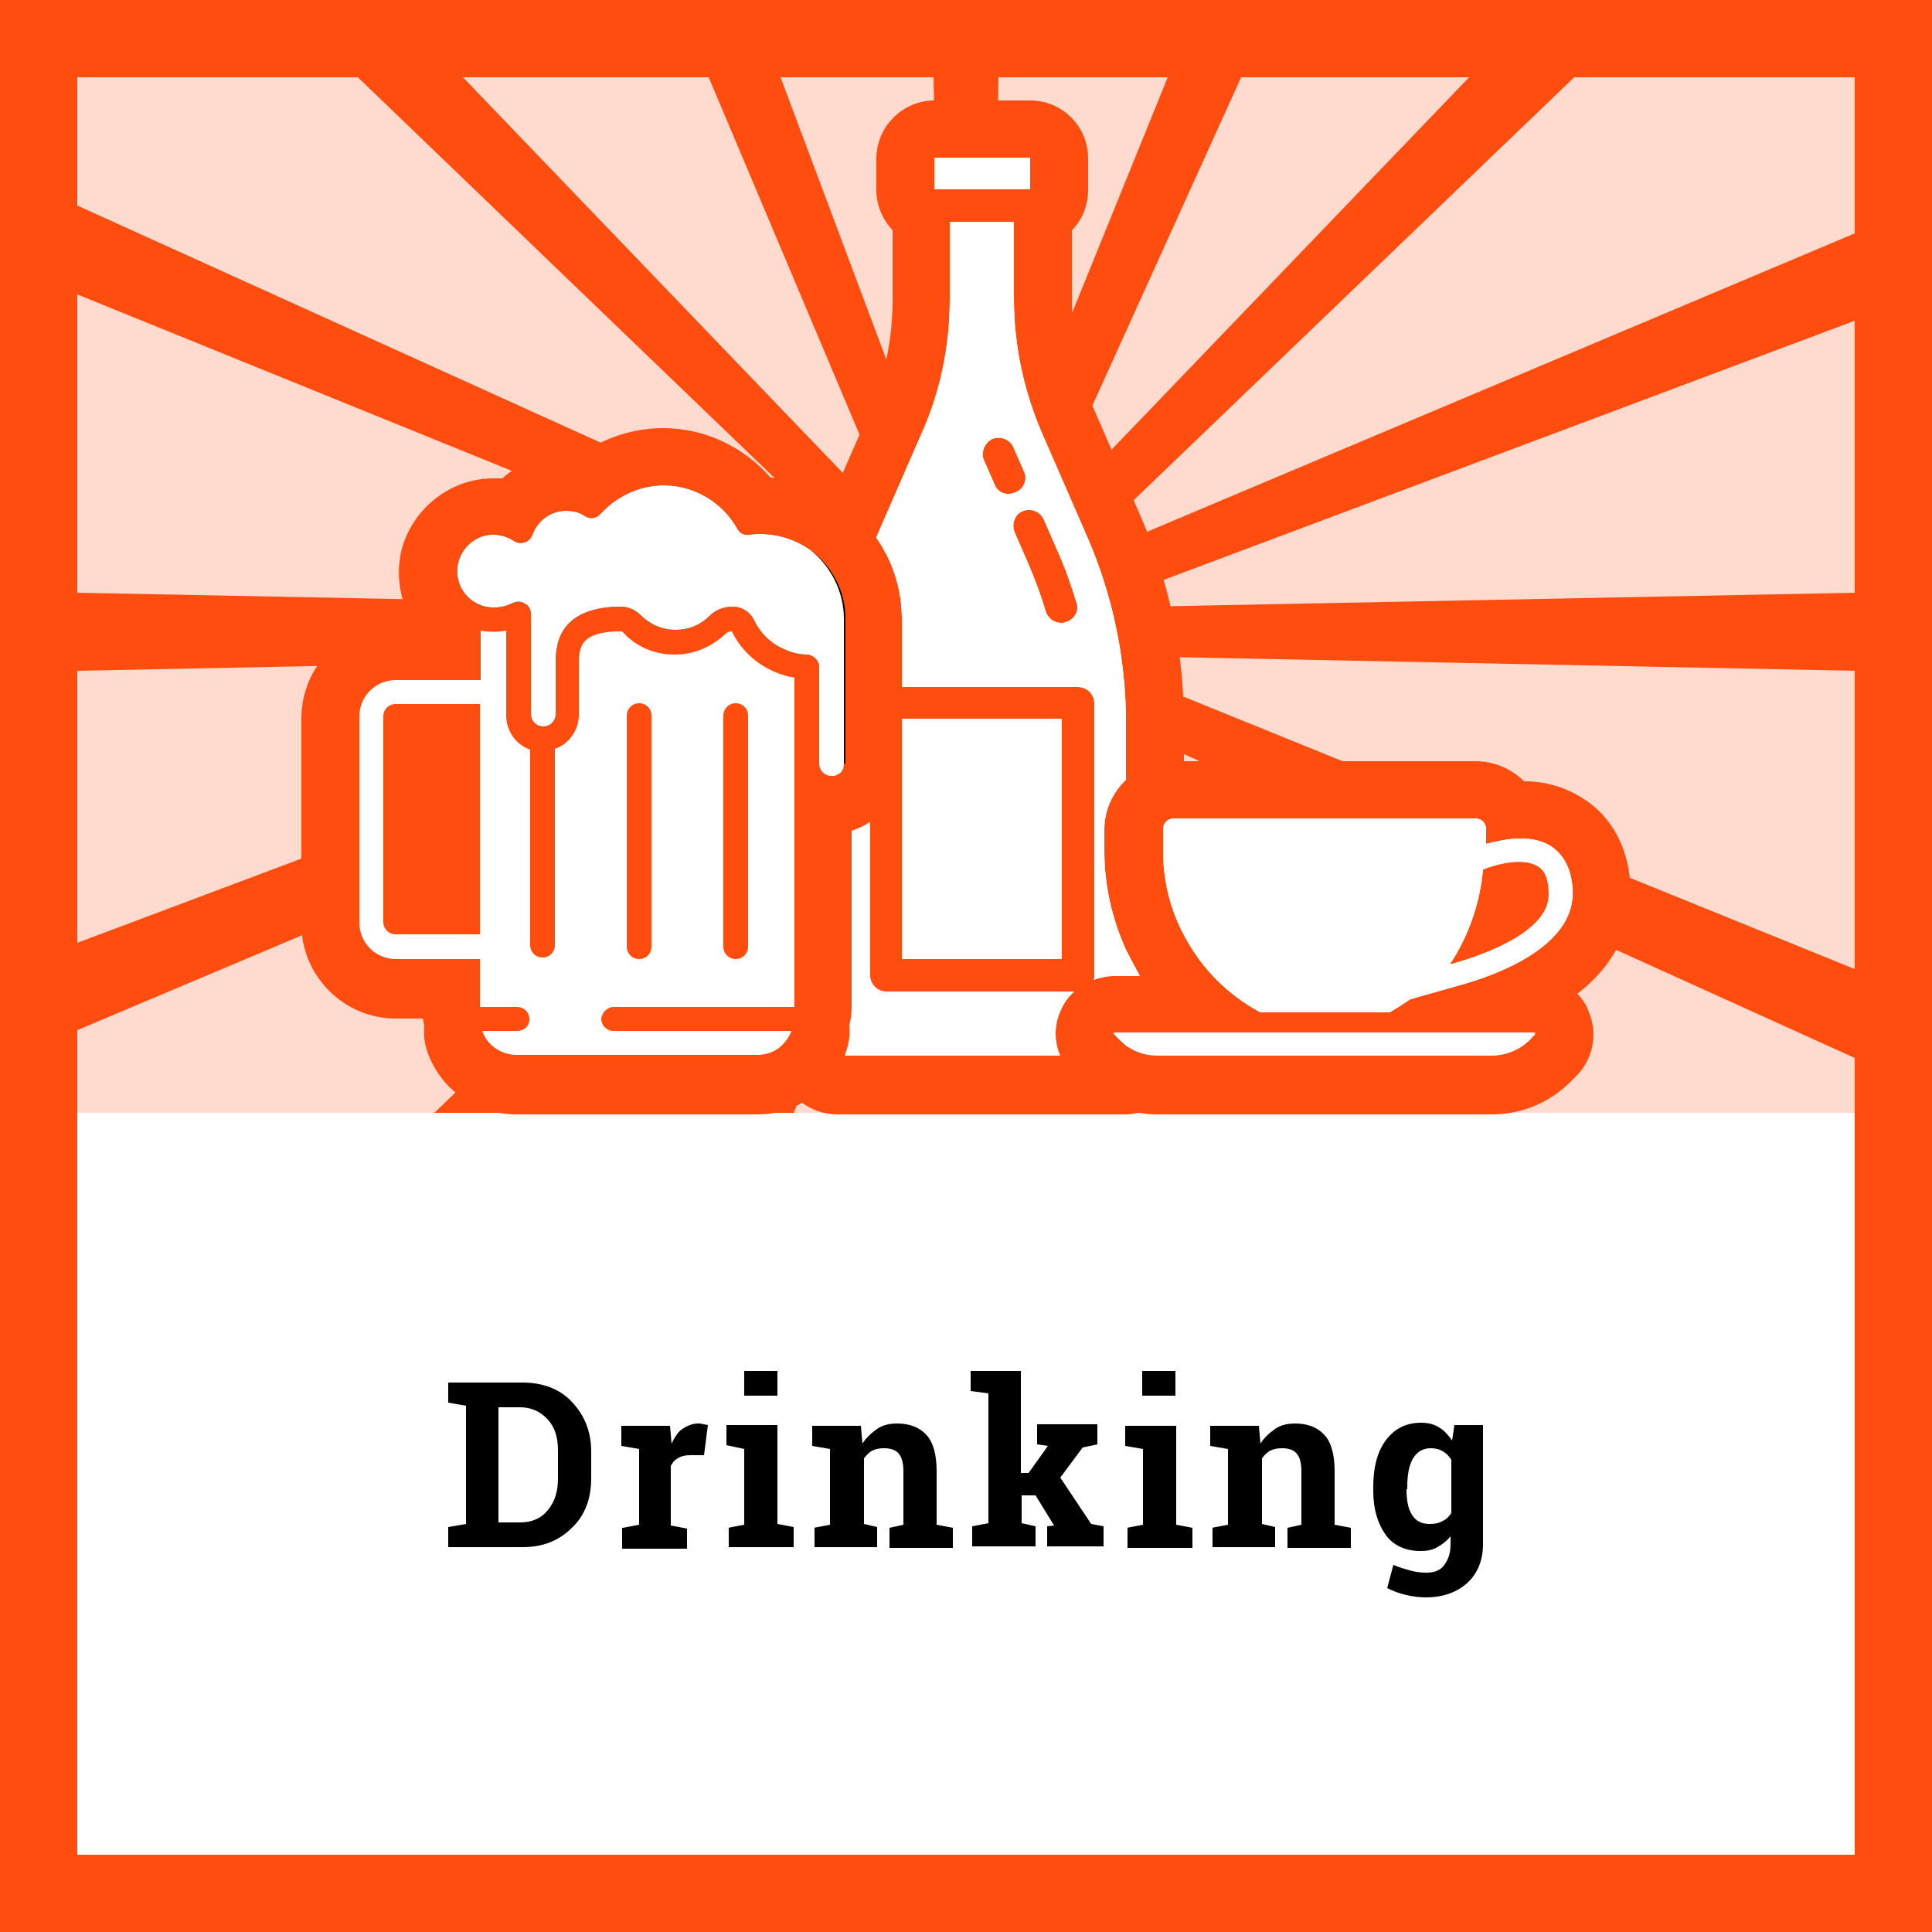 <?xml version="1.0" encoding="utf-8"?>
<!-- Generator: Adobe Illustrator 23.0.1, SVG Export Plug-In . SVG Version: 6.00 Build 0)  -->
<svg version="1.1" id="Layer_1" xmlns="http://www.w3.org/2000/svg" xmlns:xlink="http://www.w3.org/1999/xlink" x="0px" y="0px"
	 viewBox="0 0 250 250" style="enable-background:new 0 0 250 250;" xml:space="preserve">
<style type="text/css">
	.st0{fill:#FFFFFF;}
	.st1{opacity:0.2;fill:#E1001E;}
	.st2{fill:#E1001E;}
	.st3{fill:none;}
	.st4{opacity:0.2;fill:#FF4D0F;}
	.st5{fill:#FF4D0F;}
	.st6{opacity:0.2;fill:#F7B500;}
	.st7{fill:#F7B500;}
	.st8{opacity:0.2;fill:#35C567;}
	.st9{fill:#35C567;}
	.st10{opacity:0.2;fill:#89006B;}
	.st11{fill:#89006B;}
	.st12{opacity:0.2;fill:#2487C1;}
	.st13{fill:#2487C1;}
	.st14{opacity:0.2;fill:#4D4D4D;}
	.st15{fill:#4D4D4D;}
	.st16{fill-rule:evenodd;clip-rule:evenodd;fill:#35C567;}
	.st17{fill-rule:evenodd;clip-rule:evenodd;fill:#FFFFFF;}
	.st18{fill:#0F1010;}
</style>
<g>
	<path class="st0" d="M0,0v250h250V0H0z"/>
	<path class="st4" d="M250,0H0v250h250V0L250,0z"/>
	<rect x="10" y="144" class="st0" width="230" height="96"/>
	<path class="st5" d="M0,0v250h250V0H0z M240,240H10V10h230V240z"/>
	<polygon class="st5" points="240,30.2 143.7,70.8 137.7,73.4 141.2,70 203.7,10 214.1,0 207.4,0 206.1,0 199.7,0 190.1,10 
		134.6,67.8 134.2,68.2 134.5,67.6 160.6,10 165.1,0 161.2,0 159,0 155.2,0 151.1,10 130.4,61 128.1,66.8 128.2,59.7 129.2,10 
		129.4,0 126.1,0 123.9,0 120.6,0 120.8,10 121.8,59.7 121.9,65.6 120,60.7 101,10 97.2,0 93.5,0 91.3,0 87.4,0 91.7,10 115.8,67.1 
		116.6,69 115.4,67.8 59.9,10 50.3,0 43.9,0 42.6,0 35.9,0 46.3,10 108.7,70 111.4,72.5 106.9,70.5 10,26.6 0,22 0,28 0,28.1 0,34 
		10,38.1 102.1,75.5 109.1,78.3 110.1,78.7 109.2,78.7 101.6,78.5 10,76.7 0,76.5 0,81.5 0,82 0,87 10,86.8 104.7,84.9 108.9,84.8 
		105.8,86 10,122 0,125.8 0,131.6 0,131.7 0,137.6 10,133.3 107.8,92 112.3,90.1 107.3,94.9 56.2,144 61.3,144 64.2,144 69,144 
		109.6,101.8 114.9,96.3 115.8,95.3 115.2,96.7 112.1,103.5 93.7,144 96.7,144 99.8,144 102.7,144 119.1,103.7 121.9,96.7 
		121.8,102.3 121,144 123.5,144 126.5,144 129,144 128.2,102.4 128.1,97.9 130.2,103.4 145.5,144 148.3,144 151.4,144 154.3,144 
		137.3,103.8 134.4,96.9 134.4,96.9 133.4,94.5 135.1,96.3 135.1,96.3 140.4,101.7 181,144 185.8,144 188.7,144 193.8,144 
		142.6,94.8 138.6,91 142.2,92.6 240,136.9 250,141.5 250,135.5 250,135.4 250,129.5 240,125.4 143.9,86.4 139.9,84.8 145.4,84.9 
		240,86.8 250,87 250,82 250,81.5 250,76.5 240,76.7 148.4,78.5 141.1,78.7 148,76 240,41.5 250,37.7 250,31.9 250,31.8 250,25.9 	
		"/>
	<rect x="10" y="10" class="st3" width="230" height="134"/>
	<g>
		<path d="M67.6,178.9c2.6,0,4.8,0.8,6.4,2.5s2.5,3.8,2.5,6.4v3.5c0,2.6-0.8,4.8-2.5,6.4c-1.7,1.7-3.8,2.5-6.4,2.5H58v-2.6l2.3-0.4
			v-15.3l-2.3-0.4v-2.6h2.3H67.6z M64.5,182.2v14.8h2.8c1.5,0,2.7-0.5,3.6-1.6s1.3-2.4,1.3-4.1v-3.6c0-1.7-0.4-3-1.3-4
			s-2.1-1.6-3.6-1.6H64.5z"/>
		<path d="M80.6,197.7l2.1-0.4v-9.8l-2.3-0.4v-2.6h6.3l0.2,2.3c0.4-0.8,0.8-1.5,1.4-1.9s1.3-0.7,2-0.7c0.2,0,0.5,0,0.7,0.1
			c0.2,0,0.5,0.1,0.6,0.1l-0.5,3.9l-1.8,0c-0.6,0-1.1,0.1-1.6,0.4s-0.7,0.6-0.9,1v7.7l2.1,0.4v2.6h-8.4V197.7z"/>
		<path d="M94.2,197.7l2.1-0.4v-9.8L94,187v-2.6h6.6v12.8l2.1,0.4v2.6h-8.4V197.7z M100.6,180.6h-4.3v-3.2h4.3V180.6z"/>
		<path d="M105.3,197.7l2.1-0.4v-9.8l-2.3-0.4v-2.6h6.3l0.2,2.3c0.5-0.8,1.2-1.4,1.9-1.9s1.6-0.7,2.6-0.7c1.6,0,2.9,0.5,3.8,1.5
			s1.3,2.6,1.3,4.7v6.9l2.1,0.4v2.6h-8.2v-2.6l1.8-0.4v-6.9c0-1.1-0.2-1.8-0.6-2.3s-1.1-0.7-1.9-0.7c-0.6,0-1.1,0.1-1.5,0.3
			s-0.8,0.6-1.1,1v8.5l1.7,0.4v2.6h-8.1V197.7z"/>
		<path d="M125.6,180v-2.6h6.5v13.2h1l2.5-3.5l-1.4-0.2v-2.6h7.8v2.6l-1.9,0.4l-2.9,3.9l4,6l1.6,0.3v2.6h-7.3v-2.6l0.9-0.1l-2.4-3.9
			h-1.8v3.6l1.8,0.4v2.6h-8.2v-2.6l2.1-0.4v-16.8L125.6,180z"/>
		<path d="M145.8,197.7l2.1-0.4v-9.8l-2.3-0.4v-2.6h6.6v12.8l2.1,0.4v2.6h-8.4V197.7z M152.1,180.6h-4.3v-3.2h4.3V180.6z"/>
		<path d="M156.8,197.7l2.1-0.4v-9.8l-2.3-0.4v-2.6h6.3l0.2,2.3c0.5-0.8,1.2-1.4,1.9-1.9s1.6-0.7,2.6-0.7c1.6,0,2.9,0.5,3.8,1.5
			s1.3,2.6,1.3,4.7v6.9l2.1,0.4v2.6h-8.2v-2.6l1.8-0.4v-6.9c0-1.1-0.2-1.8-0.6-2.3s-1.1-0.7-1.9-0.7c-0.6,0-1.1,0.1-1.5,0.3
			s-0.8,0.6-1.1,1v8.5l1.7,0.4v2.6h-8.1V197.7z"/>
		<path d="M177.7,192.4c0-2.5,0.5-4.5,1.6-6s2.6-2.3,4.6-2.3c0.9,0,1.7,0.2,2.3,0.6c0.7,0.4,1.2,1,1.7,1.7l0.3-2h3.7v15.4
			c0,2.1-0.7,3.8-2,5c-1.3,1.2-3.1,1.9-5.4,1.9c-0.8,0-1.7-0.1-2.5-0.3c-0.9-0.2-1.7-0.5-2.5-0.9l0.8-3c0.7,0.3,1.4,0.5,2.1,0.7
			s1.4,0.3,2.2,0.3c1,0,1.8-0.3,2.3-1s0.8-1.5,0.8-2.7v-1c-0.5,0.6-1,1-1.7,1.4s-1.4,0.5-2.2,0.5c-1.9,0-3.5-0.7-4.5-2.1
			s-1.6-3.3-1.6-5.6V192.4z M182,192.7c0,1.4,0.2,2.5,0.7,3.3s1.2,1.2,2.3,1.2c0.7,0,1.2-0.1,1.7-0.4c0.5-0.2,0.8-0.6,1.1-1v-6.9
			c-0.3-0.5-0.6-0.8-1.1-1.1s-1-0.4-1.6-0.4c-1,0-1.8,0.5-2.3,1.4s-0.7,2.1-0.7,3.6V192.7z"/>
	</g>
	<g>
		<path class="st5" d="M204.1,128.6c5.8-4.5,6.9-9.6,6.9-12.9c0-7.4-3.9-11-6.2-12.4c-2.2-1.4-4.7-2.2-7.6-2.2
			c-1.6-1.6-3.8-2.6-6.3-2.6h-37.7v-4.8c0-9.4-1.9-18.5-5.7-27.1l-5.8-13.3c-2-4.6-3-9.4-3-14.5v-9c1.3-1.3,2.1-3.2,2.1-5.2v-4.1
			c0-4.1-3.3-7.5-7.5-7.5h-12.4c-4.1,0-7.5,3.4-7.5,7.5v4.1c0,2,0.8,3.8,2.1,5.2v9c0,5-1,9.9-3,14.5l-4.8,11c-2.4-1.4-5.1-2.3-8-2.5
			c-3.5-4-8.5-6.4-13.9-6.4c-3.8,0-7.5,1.2-10.7,3.4c-0.6-0.1-1.3-0.1-1.9-0.1c-3.1,0-6,1.2-8.2,3.2c-0.4,0-0.8,0-1.2,0
			c-0.9,0-1.8,0.1-2.6,0.3c-4.5,1-8.2,4.6-9.3,9.2c-0.7,3.2-0.1,6.6,1.6,9.3h-2.3c-6.7,0-12.2,5.5-12.2,12.2v26.7
			c0,6.7,5.5,12.2,12.2,12.2h3.5c0.1,0.3,0.1,0.6,0.2,0.9c-0.1,1.1,0,2.3,0.4,3.4c1.7,4.9,6.3,8.1,11.5,8.1h31.2
			c2.1,0,4.1-0.5,5.8-1.5c1.2,0.9,2.8,1.5,4.5,1.5h37.3c0.6,0,1.1-0.1,1.7-0.2c0.8,0.1,1.5,0.2,2.3,0.2H193c3.9,0,7.5-1.5,10.2-4.2
			l0.8-0.8c2.1-2.1,2.8-5.4,1.6-8.2C205.3,130,204.7,129.2,204.1,128.6z"/>
		<path class="st0" d="M145.7,122.9c-1.8-4-2.8-8.3-2.8-12.8v-2.8c0-2.5,1.1-4.8,2.8-6.4v-7.3c0-8.3-1.7-16.5-5-24.1l-5.8-13.3
			c-2.4-5.5-3.7-11.5-3.7-17.5v-10h-8.3v10c0,6-1.2,12-3.7,17.5l-5.8,13.3c0,0,0,0.1,0,0.1c2.1,3,3.3,6.6,3.3,10.5v8.8h22.8
			c1.1,0,2.1,0.9,2.1,2.1v35.3c0,0.2,0,0.4-0.1,0.5c0.8-0.3,1.7-0.5,2.6-0.5h3.4C146.9,125.2,146.3,124.1,145.7,122.9z M128.7,62.7
			l-1.4-3.2c-0.4-1,0.1-2.2,1.1-2.7c1-0.4,2.2,0,2.7,1l1.4,3.2c0.5,1,0,2.3-1.1,2.7c-0.3,0.1-0.5,0.2-0.8,0.2
			C129.8,64,129,63.5,128.7,62.7z M137.9,80.5c-0.2,0.1-0.4,0.1-0.6,0.1c-0.9,0-1.7-0.6-2-1.5c-0.6-2.1-1.4-4.2-2.3-6.3l-1.7-3.9h0
			c-0.3-0.7-0.2-1.5,0.2-2.1c0.4-0.6,1.2-0.9,1.9-0.8c0.8,0.1,1.4,0.6,1.7,1.3l1.7,3.9c1,2.2,1.8,4.5,2.5,6.8
			C139.7,79,139,80.2,137.9,80.5z M139,128.3h-24.4c-1.2,0-2.1-0.9-2.1-2.1v-19.8c-0.7,0.5-1.5,0.8-2.3,1.1v22.9
			c0,0.8-0.1,1.5-0.3,2.2c0.1,1.1,0,2.3-0.4,3.4c-0.1,0.2-0.1,0.4-0.2,0.6h27.8c-0.7-1.8-0.7-3.8,0-5.7
			C137.6,129.9,138.2,129,139,128.3z"/>
		<path class="st0" d="M145.7,122.9c-1.8-4-2.8-8.3-2.8-12.8v-2.8c0-2.5,1.1-4.8,2.8-6.4v-7.3c0-8.3-1.7-16.5-5-24.1l-5.8-13.3
			c-2.4-5.5-3.7-11.5-3.7-17.5v-10h-8.3v10c0,6-1.2,12-3.7,17.5l-5.8,13.3c0,0,0,0.1,0,0.1c2.1,3,3.3,6.6,3.3,10.5v8.8h22.8
			c1.1,0,2.1,0.9,2.1,2.1v35.3c0,0.2,0,0.4-0.1,0.5c0.8-0.3,1.7-0.5,2.6-0.5h3.4C146.9,125.2,146.3,124.1,145.7,122.9z M128.7,62.7
			l-1.4-3.2c-0.4-1,0.1-2.2,1.1-2.7c1-0.4,2.2,0,2.7,1l1.4,3.2c0.5,1,0,2.3-1.1,2.7c-0.3,0.1-0.5,0.2-0.8,0.2
			C129.8,64,129,63.5,128.7,62.7z M137.9,80.5c-0.2,0.1-0.4,0.1-0.6,0.1c-0.9,0-1.7-0.6-2-1.5c-0.6-2.1-1.4-4.2-2.3-6.3l-1.7-3.9h0
			c-0.3-0.7-0.2-1.5,0.2-2.1c0.4-0.6,1.2-0.9,1.9-0.8c0.8,0.1,1.4,0.6,1.7,1.3l1.7,3.9c1,2.2,1.8,4.5,2.5,6.8
			C139.7,79,139,80.2,137.9,80.5z"/>
		<path class="st0" d="M200.7,109.5c-1.1-0.7-2.4-1-4-1c-1.6,0-3.2,0.4-4.4,0.7v-1.9c0-0.8-0.6-1.4-1.4-1.4h-39
			c-0.8,0-1.4,0.6-1.4,1.4v2.8c0,4,1,7.8,2.8,11.1c2.2,4.1,5.5,7.5,9.8,9.8h16.7c0.9-0.5,1.8-1.1,2.7-1.7l6-1.7
			c5.6-1.5,15-5.2,15-12C203.5,112.8,202.5,110.7,200.7,109.5z M187.6,124.8c2.4-3.6,3.9-7.9,4.3-12.3c1.8-0.7,5.2-1.6,7.1-0.4
			c1,0.6,1.4,1.8,1.4,3.6C200.5,120.3,192.8,123.4,187.6,124.8z"/>
		<path class="st0" d="M200.7,109.5c-1.1-0.7-2.4-1-4-1c-1.6,0-3.2,0.4-4.4,0.7v-1.9c0-0.8-0.6-1.4-1.4-1.4h-39
			c-0.8,0-1.4,0.6-1.4,1.4v2.8c0,4,1,7.8,2.8,11.1c2.2,4.1,5.5,7.5,9.8,9.8h16.7c0.9-0.5,1.8-1.1,2.7-1.7l6-1.7
			c5.6-1.5,15-5.2,15-12C203.5,112.8,202.5,110.7,200.7,109.5z M187.6,124.8c2.4-3.6,3.9-7.8,4.3-12.3c1.8-0.7,5.2-1.6,7.1-0.4
			c1,0.6,1.4,1.8,1.4,3.6C200.5,120.3,192.8,123.4,187.6,124.8z"/>
		<rect x="120.9" y="20.4" width="12.4" height="4.1"/>
		<rect x="116.7" y="93" width="20.7" height="31.1"/>
		<path d="M145.7,133.8v1.5c-0.3-0.2-0.6-0.5-0.9-0.8l-0.8-0.8H145.7z"/>
		<g>
			<rect x="116.7" y="93" class="st0" width="20.7" height="31.1"/>
			<path class="st0" d="M144.1,133.8l0.8,0.8c0.3,0.3,0.6,0.5,0.9,0.8v-1.5H144.1z"/>
		</g>
		<rect x="120.9" y="20.4" class="st0" width="12.4" height="4.1"/>
		<path d="M145.7,133.8v1.5c-0.3-0.2-0.6-0.5-0.9-0.8l-0.8-0.8H145.7z"/>
		<path class="st0" d="M198.7,133.8l-0.8,0.8c-1.3,1.3-3.1,2-4.9,2h-43.3c-1.5,0-2.9-0.5-4-1.3v-1.5H198.7z"/>
		<path class="st0" d="M145.7,133.8v1.5c-0.3-0.2-0.6-0.5-0.9-0.8l-0.8-0.8H145.7z"/>
		<path d="M73.2,130.2c-0.9,0-1.6,0.7-1.6,1.6s0.7,1.6,1.6,1.6c0.9,0,1.6-0.7,1.6-1.6S74.1,130.2,73.2,130.2z M73.2,130.2
			c-0.9,0-1.6,0.7-1.6,1.6s0.7,1.6,1.6,1.6c0.9,0,1.6-0.7,1.6-1.6S74.1,130.2,73.2,130.2z M73.2,130.2c-0.9,0-1.6,0.7-1.6,1.6
			s0.7,1.6,1.6,1.6c0.9,0,1.6-0.7,1.6-1.6S74.1,130.2,73.2,130.2z M73.2,130.2c-0.9,0-1.6,0.7-1.6,1.6s0.7,1.6,1.6,1.6
			c0.9,0,1.6-0.7,1.6-1.6S74.1,130.2,73.2,130.2z M73.2,130.2c-0.9,0-1.6,0.7-1.6,1.6s0.7,1.6,1.6,1.6c0.9,0,1.6-0.7,1.6-1.6
			S74.1,130.2,73.2,130.2z"/>
		<rect x="120.9" y="20.4" class="st0" width="12.4" height="4.1"/>
		<path d="M109.2,98.8c0,0.6-0.3,1.1-0.8,1.3c-0.2,0.2-0.5,0.2-0.8,0.2c-0.9,0-1.6-0.7-1.6-1.6V86.3c0-0.8-0.7-1.5-1.5-1.6
			c-1,0-1.9-0.2-2.8-0.6c-1.8-0.7-3.2-2-4.1-3.8c-0.5-1.1-1.6-1.8-2.8-1.8c-1.1,0-2.2,0.4-3,1.2c-1.2,1.2-2.7,1.8-4.4,1.8
			c-1.7,0-3.3-0.7-4.5-1.9c-0.7-0.7-1.6-1.1-2.6-1.1c-3.5,0-6,1-7.3,2.9c-1.1,1.6-1.1,3.5-1.1,4.7v6.3c0,0.9-0.7,1.6-1.6,1.6
			c-0.9,0-1.6-0.7-1.6-1.6V79.4c0-0.5-0.3-1.1-0.8-1.3c-0.5-0.3-1-0.3-1.5-0.1c-4,2-8-1.2-7.1-5.2c0.4-1.7,1.8-3.1,3.5-3.5
			c1.3-0.3,2.6,0,3.7,0.7c0.4,0.3,0.9,0.3,1.4,0.2c0.5-0.2,0.8-0.5,1-1c0.7-1.9,2.4-3.1,4.4-3.1c0.9,0,1.7,0.2,2.4,0.7
			c0.7,0.4,1.5,0.3,2-0.3c2.1-2.3,5.1-3.7,8.2-3.7c3.9,0,7.6,2.2,9.5,5.6c0.3,0.6,0.9,0.9,1.6,0.8c0.5-0.1,1-0.1,1.4-0.1
			c2.4,0,4.7,0.8,6.5,2.1c2.7,2,4.5,5.2,4.5,8.8V98.8z"/>
		<path class="st0" d="M137.2,130.9c-0.8,1.8-0.8,3.9,0,5.7h-27.8c0.1-0.2,0.2-0.4,0.2-0.6c0.4-1.1,0.5-2.3,0.4-3.4
			c0.2-0.7,0.3-1.4,0.3-2.2v-22.9c0.8-0.2,1.6-0.6,2.3-1.1v19.8c0,1.1,0.9,2.1,2.1,2.1H139C138.2,129,137.6,129.9,137.2,130.9z"/>
		<rect x="116.7" y="93" class="st0" width="20.7" height="31.1"/>
		<path class="st0" d="M198,134.5c-1.3,1.3-3.1,2-4.9,2h-43.3c-1.5,0-2.9-0.5-4-1.3c-0.3-0.2-0.6-0.5-0.9-0.8l-0.8-0.8h54.6
			L198,134.5z"/>
		<path class="st0" d="M109.2,80.1v18.8c0,0.6-0.3,1.1-0.8,1.3c-0.2,0.2-0.5,0.2-0.8,0.2c-0.9,0-1.6-0.7-1.6-1.6V86.3
			c0-0.8-0.7-1.5-1.5-1.6c-1,0-1.9-0.2-2.8-0.6c-1.8-0.7-3.2-2-4.1-3.8c-0.5-1.1-1.6-1.8-2.8-1.8c-1.1,0-2.2,0.4-3,1.2
			c-1.2,1.2-2.7,1.8-4.4,1.8c-1.7,0-3.3-0.7-4.5-1.9c-0.7-0.7-1.6-1.1-2.6-1.1c-3.5,0-6,1-7.3,2.9c-1.1,1.6-1.1,3.5-1.1,4.7v6.3
			c0,0.9-0.7,1.6-1.6,1.6c-0.9,0-1.6-0.7-1.6-1.6V79.4c0-0.5-0.3-1.1-0.8-1.3c-0.5-0.3-1-0.3-1.5-0.1c-4,2-8-1.2-7.1-5.2
			c0.4-1.7,1.8-3.1,3.5-3.5c1.3-0.3,2.6,0,3.7,0.7c0.4,0.3,0.9,0.3,1.4,0.2c0.5-0.2,0.8-0.5,1-1c0.7-1.9,2.4-3.1,4.4-3.1
			c0.9,0,1.7,0.2,2.4,0.7c0.7,0.4,1.5,0.3,2-0.3c2.1-2.3,5.1-3.7,8.2-3.7c3.9,0,7.6,2.2,9.5,5.6c0.3,0.6,0.9,0.9,1.6,0.8
			c0.5-0.1,1-0.1,1.4-0.1c2.4,0,4.7,0.8,6.5,2.1C107.4,73.2,109.2,76.4,109.2,80.1z"/>
		<path class="st0" d="M73.2,130.2c-0.9,0-1.6,0.7-1.6,1.6s0.7,1.6,1.6,1.6c0.9,0,1.6-0.7,1.6-1.6S74.1,130.2,73.2,130.2z"/>
		<path class="st0" d="M73.2,133.3c-0.9,0-1.6-0.7-1.6-1.6s0.7-1.6,1.6-1.6c0.9,0,1.6,0.7,1.6,1.6S74.1,133.3,73.2,133.3z"/>
		<path d="M74.8,131.8c0,0.9-0.7,1.6-1.6,1.6c-0.9,0-1.6-0.7-1.6-1.6s0.7-1.6,1.6-1.6C74.1,130.2,74.8,130.9,74.8,131.8z"/>
		<path class="st0" d="M79.4,130.3h23.4V87.7c-0.5-0.1-1.1-0.2-1.6-0.4c-2.8-0.9-5.2-2.9-6.5-5.6c-0.3,0-0.6,0.1-0.8,0.3
			c-1.8,1.7-4.1,2.7-6.6,2.7c-2.6,0-5-1-6.7-2.9c-0.1-0.1-0.2-0.1-0.4-0.1c-2.4,0-4,0.5-4.7,1.5c-0.6,0.8-0.6,2-0.6,3v6.3
			c0,2-1.3,3.8-3.1,4.4v25.4c0,0.9-0.7,1.6-1.6,1.6c-0.9,0-1.6-0.7-1.6-1.6V97c-1.8-0.6-3.1-2.4-3.1-4.4v-11c-1.1,0.2-2.2,0.2-3.3,0
			V88H51.2c-2.6,0-4.7,2.1-4.7,4.7v26.7c0,2.6,2.1,4.7,4.7,4.7h10.9v6.2h4.8c0.9,0,1.6,0.7,1.6,1.6c0,0.9-0.7,1.5-1.6,1.5h-4.5
			c0.6,1.8,2.4,3.1,4.4,3.1h31.2c1,0,2-0.3,2.8-0.9c0.7-0.6,1.3-1.3,1.6-2.2H79.4c-0.9,0-1.6-0.7-1.6-1.6
			C77.9,131,78.6,130.3,79.4,130.3z M93.6,92.6c0-0.9,0.7-1.6,1.6-1.6c0.9,0,1.6,0.7,1.6,1.6v29.9c0,0.9-0.7,1.6-1.6,1.6
			c-0.9,0-1.6-0.7-1.6-1.6V92.6z M81.1,92.6c0-0.9,0.7-1.6,1.6-1.6c0.9,0,1.6,0.7,1.6,1.6v29.9c0,0.9-0.7,1.6-1.6,1.6
			c-0.9,0-1.6-0.7-1.6-1.6V92.6z M62.2,120.9H51.2c-0.9,0-1.6-0.7-1.6-1.6V92.7c0-0.9,0.7-1.6,1.6-1.6h10.9V120.9z"/>
	</g>
</g>
</svg>
